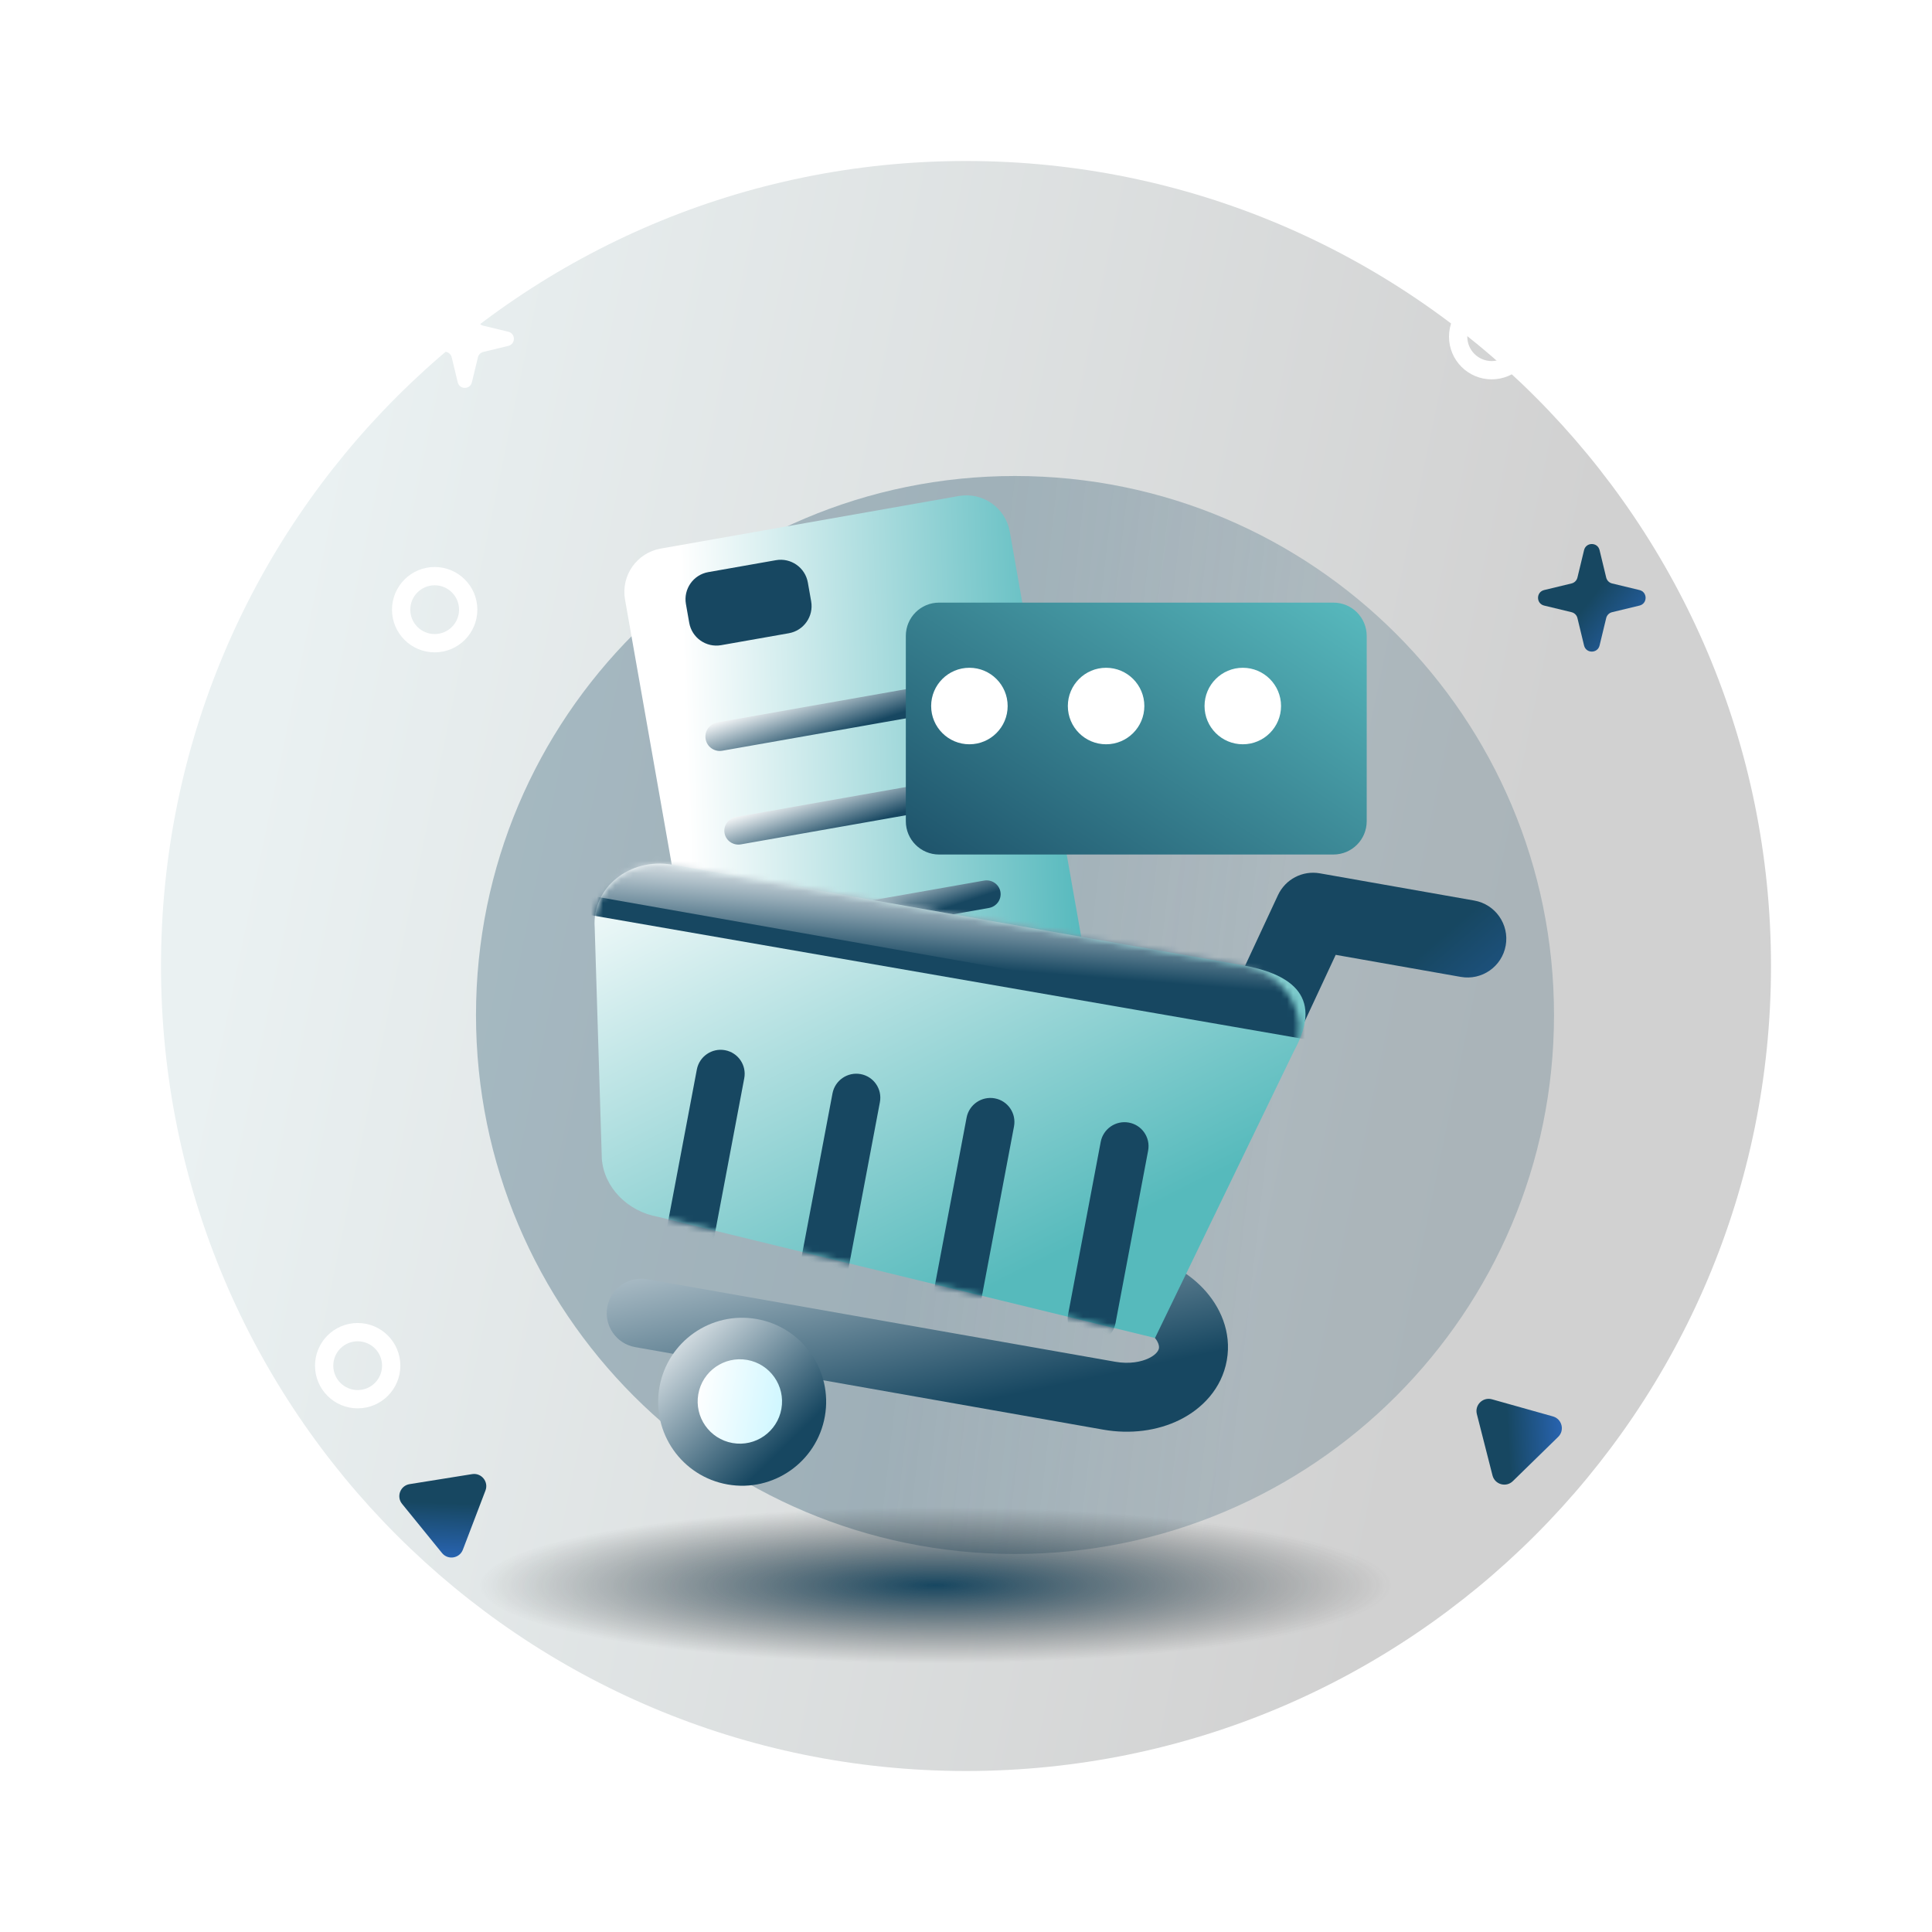 <svg width="322" height="322" viewBox="0 0 322 322" fill="none" xmlns="http://www.w3.org/2000/svg">
<path d="M161 295.167C235.098 295.167 295.166 235.099 295.166 161C295.166 86.902 235.098 26.833 161 26.833C86.901 26.833 26.833 86.902 26.833 161C26.833 235.099 86.901 295.167 161 295.167Z" fill="url(#paint0_linear_81_3743)"/>
<g filter="url(#filter0_f_81_3743)">
<path d="M169.166 259C218.78 259 259 218.78 259 169.167C259 119.553 218.78 79.333 169.166 79.333C119.553 79.333 79.333 119.553 79.333 169.167C79.333 218.78 119.553 259 169.166 259Z" fill="url(#paint1_linear_81_3743)"/>
</g>
<path fill-rule="evenodd" clip-rule="evenodd" d="M72.445 105.677C74.69 105.677 76.51 103.857 76.51 101.612C76.51 99.368 74.69 97.548 72.445 97.548C70.201 97.548 68.381 99.368 68.381 101.612C68.381 103.857 70.201 105.677 72.445 105.677ZM72.445 108.725C76.374 108.725 79.558 105.541 79.558 101.612C79.558 97.684 76.374 94.5 72.445 94.5C68.517 94.5 65.333 97.684 65.333 101.612C65.333 105.541 68.517 108.725 72.445 108.725Z" fill="white"/>
<path fill-rule="evenodd" clip-rule="evenodd" d="M59.612 231.677C61.857 231.677 63.677 229.857 63.677 227.612C63.677 225.367 61.857 223.549 59.612 223.549C57.368 223.549 55.548 225.367 55.548 227.612C55.548 229.857 57.368 231.677 59.612 231.677ZM59.612 234.725C63.541 234.725 66.725 231.54 66.725 227.612C66.725 223.684 63.541 220.5 59.612 220.5C55.684 220.5 52.5 223.684 52.5 227.612C52.5 231.54 55.684 234.725 59.612 234.725Z" fill="white"/>
<path fill-rule="evenodd" clip-rule="evenodd" d="M248.612 60.177C250.857 60.177 252.677 58.357 252.677 56.112C252.677 53.868 250.857 52.048 248.612 52.048C246.367 52.048 244.549 53.868 244.549 56.112C244.549 58.357 246.367 60.177 248.612 60.177ZM248.612 63.225C252.54 63.225 255.725 60.041 255.725 56.112C255.725 52.184 252.54 49 248.612 49C244.684 49 241.5 52.184 241.5 56.112C241.5 60.041 244.684 63.225 248.612 63.225Z" fill="white"/>
<path d="M76.289 49.22C76.588 47.982 78.349 47.982 78.648 49.22L79.654 53.388C79.761 53.831 80.107 54.176 80.549 54.283L84.717 55.289C85.956 55.588 85.956 57.35 84.717 57.649L80.549 58.655C80.107 58.762 79.761 59.107 79.654 59.55L78.648 63.718C78.349 64.956 76.588 64.956 76.289 63.718L75.283 59.55C75.176 59.107 74.83 58.762 74.388 58.655L70.22 57.649C68.981 57.35 68.981 55.588 70.22 55.289L74.388 54.283C74.83 54.176 75.176 53.831 75.283 53.388L76.289 49.22Z" fill="white"/>
<path d="M264.01 91.69C264.337 90.332 266.267 90.332 266.595 91.69L267.699 96.259C267.816 96.744 268.195 97.123 268.679 97.24L273.248 98.343C274.606 98.67 274.606 100.601 273.248 100.929L268.679 102.032C268.195 102.149 267.816 102.527 267.699 103.012L266.595 107.581C266.267 108.939 264.337 108.939 264.01 107.581L262.906 103.012C262.79 102.527 262.41 102.149 261.925 102.032L257.356 100.929C256 100.601 256 98.67 257.356 98.343L261.925 97.24C262.41 97.123 262.79 96.744 262.906 96.259L264.01 91.69Z" fill="url(#paint2_linear_81_3743)"/>
<path d="M78.692 245.686C80.237 245.439 81.47 246.956 80.912 248.417L77.145 258.282C76.587 259.743 74.656 260.053 73.669 258.838L67.01 250.643C66.023 249.43 66.721 247.603 68.266 247.356L78.692 245.686Z" fill="url(#paint3_linear_81_3743)"/>
<path d="M246.141 235.674C245.755 234.158 247.154 232.793 248.66 233.215L258.826 236.072C260.331 236.496 260.815 238.39 259.695 239.482L252.139 246.858C251.019 247.951 249.137 247.422 248.75 245.906L246.141 235.674Z" fill="url(#paint4_linear_81_3743)"/>
<g filter="url(#filter1_f_81_3743)">
<path d="M232.197 264.21C232.197 271.409 198.05 277.243 155.929 277.243C113.807 277.243 79.661 271.409 79.661 264.21C79.661 257.012 113.807 251.177 155.929 251.177C198.05 251.177 232.197 257.012 232.197 264.21Z" fill="url(#paint5_radial_81_3743)"/>
</g>
<g filter="url(#filter2_i_81_3743)">
<path d="M157.412 77.106L107.737 85.865C103.747 86.569 101.082 90.374 101.786 94.365L114.305 165.367C115.009 169.358 118.814 172.023 122.805 171.318L172.48 162.56C176.471 161.857 179.136 158.051 178.432 154.06L165.913 83.058C165.208 79.067 161.402 76.402 157.412 77.106Z" fill="url(#paint6_linear_81_3743)"/>
</g>
<path d="M158.131 113.604L119.543 120.409C118.244 120.638 117.376 121.877 117.605 123.176L117.606 123.184C117.836 124.483 119.075 125.351 120.374 125.122L158.963 118.318C160.262 118.089 161.13 116.849 160.901 115.55L160.9 115.542C160.67 114.243 159.431 113.375 158.131 113.604Z" fill="url(#paint7_linear_81_3743)"/>
<path d="M164.001 146.764L125.745 153.51C124.457 153.737 123.592 154.941 123.814 156.2L123.815 156.208C124.037 157.467 125.262 158.303 126.55 158.076L164.806 151.33C166.096 151.103 166.959 149.899 166.737 148.64L166.736 148.632C166.514 147.373 165.289 146.536 164.001 146.764Z" fill="url(#paint8_linear_81_3743)"/>
<path d="M160.943 129.414L122.686 136.16C121.398 136.387 120.533 137.591 120.755 138.85L120.757 138.858C120.979 140.117 122.203 140.954 123.491 140.726L161.748 133.98C163.036 133.753 163.901 132.549 163.679 131.29L163.678 131.282C163.455 130.023 162.231 129.187 160.943 129.414Z" fill="url(#paint9_linear_81_3743)"/>
<path d="M129.322 93.365L118.046 95.353C115.548 95.794 113.88 98.176 114.321 100.674L114.872 103.803C115.313 106.301 117.695 107.969 120.193 107.529L131.469 105.54C133.967 105.1 135.635 102.718 135.194 100.22L134.642 97.091C134.203 94.593 131.82 92.925 129.322 93.365Z" fill="#174761"/>
<g filter="url(#filter3_i_81_3743)">
<path d="M216.613 96.685H150.89C147.827 96.685 145.345 99.168 145.345 102.231V133.123C145.345 136.185 147.827 138.668 150.89 138.668H216.613C219.675 138.668 222.158 136.185 222.158 133.123V102.231C222.158 99.168 219.675 96.685 216.613 96.685Z" fill="url(#paint10_linear_81_3743)"/>
</g>
<path d="M161.566 124.047C165.087 124.047 167.942 121.192 167.942 117.671C167.942 114.15 165.087 111.296 161.566 111.296C158.045 111.296 155.191 114.15 155.191 117.671C155.191 121.192 158.045 124.047 161.566 124.047Z" fill="white"/>
<path d="M184.349 124.047C187.87 124.047 190.724 121.192 190.724 117.671C190.724 114.15 187.87 111.296 184.349 111.296C180.828 111.296 177.974 114.15 177.974 117.671C177.974 121.192 180.828 124.047 184.349 124.047Z" fill="white"/>
<path d="M207.133 124.047C210.654 124.047 213.507 121.192 213.507 117.671C213.507 114.15 210.654 111.296 207.133 111.296C203.612 111.296 200.757 114.15 200.757 117.671C200.757 121.192 203.612 124.047 207.133 124.047Z" fill="white"/>
<path fill-rule="evenodd" clip-rule="evenodd" d="M149.587 207.683C150.138 204.557 153.117 202.471 156.243 203.022L189.072 208.811C193.558 209.602 197.612 211.685 200.485 214.695C203.358 217.702 205.304 221.978 204.469 226.712C203.634 231.447 200.343 234.8 196.617 236.645C192.887 238.492 188.364 239.066 183.877 238.275L105.871 224.52C102.746 223.97 100.659 220.989 101.21 217.864C101.761 214.739 104.741 212.653 107.866 213.204L185.873 226.959C188.199 227.368 190.202 226.999 191.517 226.348C192.833 225.696 193.104 224.999 193.153 224.717C193.202 224.437 193.188 223.692 192.175 222.63C191.162 221.57 189.405 220.538 187.077 220.128L154.113 213.169C150.988 212.618 149.035 210.807 149.587 207.683Z" fill="url(#paint11_linear_81_3743)"/>
<path fill-rule="evenodd" clip-rule="evenodd" d="M212.996 149.189C214.231 146.537 217.094 145.046 219.974 145.554L245.711 150.092C249.225 150.711 251.572 154.062 250.953 157.577C250.332 161.091 246.981 163.437 243.467 162.818L222.616 159.141L210.298 185.581C208.792 188.816 204.948 190.216 201.712 188.71C198.478 187.202 197.077 183.358 198.585 180.124L212.996 149.189Z" fill="url(#paint12_linear_81_3743)"/>
<path d="M121.263 247.41C128.877 248.752 136.136 243.668 137.479 236.056C138.821 228.442 133.738 221.183 126.125 219.84C118.512 218.497 111.252 223.582 109.909 231.194C108.567 238.808 113.65 246.067 121.263 247.41Z" fill="url(#paint13_linear_81_3743)"/>
<path d="M207.06 160.871L112.066 144.121C104.945 142.866 98.62 147.978 99.116 154.58L100.302 193.11C100.662 197.879 104.555 201.903 109.697 202.809L192.502 222.998L215.671 175.15C221.01 165.46 214.198 162.13 207.06 160.871Z" fill="url(#paint14_linear_81_3743)"/>
<path d="M122.088 240.504C125.912 241.178 129.56 238.624 130.234 234.8C130.909 230.976 128.355 227.328 124.53 226.653C120.705 225.979 117.058 228.533 116.383 232.358C115.709 236.183 118.263 239.83 122.088 240.504Z" fill="url(#paint15_linear_81_3743)"/>
<mask id="mask0_81_3743" style="mask-type:alpha" maskUnits="userSpaceOnUse" x="99" y="143" width="118" height="80">
<path d="M207.06 160.871L112.066 144.121C104.945 142.866 98.62 147.978 99.116 154.58L100.302 193.11C100.662 197.879 104.555 201.903 109.697 202.809L192.502 222.998L215.672 175.15C218.398 169.098 214.198 162.13 207.06 160.871Z" fill="url(#paint16_linear_81_3743)"/>
</mask>
<g mask="url(#mask0_81_3743)">
<path d="M161.098 186.277C161.51 184.095 163.613 182.656 165.796 183.058C167.978 183.462 169.413 185.557 169.001 187.738L163.563 216.5C163.151 218.68 161.048 220.121 158.866 219.717C156.683 219.315 155.248 217.219 155.66 215.039L161.098 186.277Z" fill="#174761"/>
<path d="M232.063 167.571C233.885 167.887 235.112 169.622 234.804 171.445L234.58 172.766C234.27 174.59 232.543 175.811 230.72 175.495L97.898 152.426C96.076 152.109 94.849 150.374 95.158 148.552L95.382 147.231C95.691 145.408 97.419 144.186 99.241 144.502L232.063 167.571Z" fill="#174761"/>
<path d="M183.452 190.316C183.864 188.136 185.967 186.695 188.149 187.099C190.332 187.502 191.767 189.598 191.354 191.778L185.917 220.54C185.505 222.72 183.402 224.161 181.219 223.758C179.037 223.355 177.602 221.26 178.014 219.079L183.452 190.316Z" fill="#174761"/>
<path d="M138.749 182.237C139.16 180.056 141.264 178.616 143.446 179.018C145.628 179.422 147.063 181.517 146.65 183.698L141.214 212.459C140.802 214.64 138.698 216.081 136.516 215.678C134.334 215.275 132.899 213.179 133.311 210.999L138.749 182.237Z" fill="#174761"/>
<path d="M116.14 178.252C116.552 176.071 118.655 174.63 120.837 175.033C123.02 175.437 124.455 177.532 124.042 179.712L118.605 208.474C118.193 210.655 116.09 212.096 113.907 211.693C111.725 211.289 110.29 209.194 110.702 207.014L116.14 178.252Z" fill="#174761"/>
<path d="M96.507 144.526C96.925 142.157 99.183 140.577 101.55 140.994L217.633 161.462C220 161.88 221.581 164.139 221.164 166.506C220.746 168.874 218.488 170.455 216.121 170.037L100.039 149.568C97.671 149.152 96.09 146.893 96.507 144.526Z" fill="url(#paint17_linear_81_3743)"/>
</g>
<defs>
<filter id="filter0_f_81_3743" x="25.333" y="25.333" width="287.667" height="287.667" filterUnits="userSpaceOnUse" color-interpolation-filters="sRGB">
<feFlood flood-opacity="0" result="BackgroundImageFix"/>
<feBlend mode="normal" in="SourceGraphic" in2="BackgroundImageFix" result="shape"/>
<feGaussianBlur stdDeviation="27" result="effect1_foregroundBlur_81_3743"/>
</filter>
<filter id="filter1_f_81_3743" x="58.974" y="230.49" width="193.911" height="67.441" filterUnits="userSpaceOnUse" color-interpolation-filters="sRGB">
<feFlood flood-opacity="0" result="BackgroundImageFix"/>
<feBlend mode="normal" in="SourceGraphic" in2="BackgroundImageFix" result="shape"/>
<feGaussianBlur stdDeviation="10.344" result="effect1_foregroundBlur_81_3743"/>
</filter>
<filter id="filter2_i_81_3743" x="101.673" y="76.993" width="79.257" height="100.002" filterUnits="userSpaceOnUse" color-interpolation-filters="sRGB">
<feFlood flood-opacity="0" result="BackgroundImageFix"/>
<feBlend mode="normal" in="SourceGraphic" in2="BackgroundImageFix" result="shape"/>
<feColorMatrix in="SourceAlpha" type="matrix" values="0 0 0 0 0 0 0 0 0 0 0 0 0 0 0 0 0 0 127 0" result="hardAlpha"/>
<feOffset dx="2.385" dy="5.564"/>
<feGaussianBlur stdDeviation="5.961"/>
<feComposite in2="hardAlpha" operator="arithmetic" k2="-1" k3="1"/>
<feColorMatrix type="matrix" values="0 0 0 0 0.105 0 0 0 0 0.466 0 0 0 0 0.546 0 0 0 0.15 0"/>
<feBlend mode="normal" in2="shape" result="effect1_innerShadow_81_3743"/>
</filter>
<filter id="filter3_i_81_3743" x="145.345" y="96.685" width="82.439" height="45.733" filterUnits="userSpaceOnUse" color-interpolation-filters="sRGB">
<feFlood flood-opacity="0" result="BackgroundImageFix"/>
<feBlend mode="normal" in="SourceGraphic" in2="BackgroundImageFix" result="shape"/>
<feColorMatrix in="SourceAlpha" type="matrix" values="0 0 0 0 0 0 0 0 0 0 0 0 0 0 0 0 0 0 127 0" result="hardAlpha"/>
<feOffset dx="5.626" dy="3.751"/>
<feGaussianBlur stdDeviation="6.095"/>
<feComposite in2="hardAlpha" operator="arithmetic" k2="-1" k3="1"/>
<feColorMatrix type="matrix" values="0 0 0 0 0.105 0 0 0 0 0.466 0 0 0 0 0.546 0 0 0 0.09 0"/>
<feBlend mode="normal" in2="shape" result="effect1_innerShadow_81_3743"/>
</filter>
<linearGradient id="paint0_linear_81_3743" x1="64.264" y1="26.833" x2="269.06" y2="69.465" gradientUnits="userSpaceOnUse">
<stop stop-color="#EAF1F2"/>
<stop offset="1" stop-color="#D1D1D1"/>
</linearGradient>
<linearGradient id="paint1_linear_81_3743" x1="207.666" y1="241.889" x2="147.752" y2="235.059" gradientUnits="userSpaceOnUse">
<stop stop-color="#174761" stop-opacity="0.21"/>
<stop offset="1" stop-color="#174761" stop-opacity="0.31"/>
</linearGradient>
<linearGradient id="paint2_linear_81_3743" x1="269.135" y1="94.656" x2="286.32" y2="108.154" gradientUnits="userSpaceOnUse">
<stop stop-color="#174761"/>
<stop offset="1" stop-color="#377DF7"/>
</linearGradient>
<linearGradient id="paint3_linear_81_3743" x1="80.285" y1="250.689" x2="79.711" y2="267.788" gradientUnits="userSpaceOnUse">
<stop stop-color="#174761"/>
<stop offset="1" stop-color="#377DF7"/>
</linearGradient>
<linearGradient id="paint4_linear_81_3743" x1="250.979" y1="233.634" x2="268.059" y2="232.654" gradientUnits="userSpaceOnUse">
<stop stop-color="#174761"/>
<stop offset="1" stop-color="#377DF7"/>
</linearGradient>
<radialGradient id="paint5_radial_81_3743" cx="0" cy="0" r="1" gradientUnits="userSpaceOnUse" gradientTransform="translate(155.929 264.21) rotate(90) scale(13.033 76.268)">
<stop stop-color="#174761"/>
<stop offset="1" stop-color="#2B2B2B" stop-opacity="0"/>
</radialGradient>
<linearGradient id="paint6_linear_81_3743" x1="110.894" y1="85.308" x2="175.499" y2="83.317" gradientUnits="userSpaceOnUse">
<stop stop-color="white"/>
<stop offset="1" stop-color="#58BABE"/>
</linearGradient>
<linearGradient id="paint7_linear_81_3743" x1="152.333" y1="118.112" x2="148.092" y2="105.541" gradientUnits="userSpaceOnUse">
<stop stop-color="#174761"/>
<stop offset="0.667" stop-color="white"/>
</linearGradient>
<linearGradient id="paint8_linear_81_3743" x1="158.239" y1="151.156" x2="154.17" y2="138.958" gradientUnits="userSpaceOnUse">
<stop stop-color="#174761"/>
<stop offset="0.667" stop-color="white"/>
</linearGradient>
<linearGradient id="paint9_linear_81_3743" x1="155.18" y1="133.807" x2="151.111" y2="121.608" gradientUnits="userSpaceOnUse">
<stop stop-color="#174761"/>
<stop offset="0.667" stop-color="white"/>
</linearGradient>
<linearGradient id="paint10_linear_81_3743" x1="145.345" y1="148.099" x2="192.612" y2="77.159" gradientUnits="userSpaceOnUse">
<stop stop-color="#174761"/>
<stop offset="1" stop-color="#58BABE"/>
</linearGradient>
<linearGradient id="paint11_linear_81_3743" x1="182.8" y1="229.49" x2="166.595" y2="153.435" gradientUnits="userSpaceOnUse">
<stop stop-color="#174761"/>
<stop offset="0.667" stop-color="white"/>
</linearGradient>
<linearGradient id="paint12_linear_81_3743" x1="236.809" y1="158.878" x2="274.214" y2="202.415" gradientUnits="userSpaceOnUse">
<stop stop-color="#174761"/>
<stop offset="1" stop-color="#377DF7"/>
</linearGradient>
<linearGradient id="paint13_linear_81_3743" x1="130.853" y1="241.058" x2="98.88" y2="208.392" gradientUnits="userSpaceOnUse">
<stop stop-color="#174761"/>
<stop offset="0.667" stop-color="white"/>
</linearGradient>
<linearGradient id="paint14_linear_81_3743" x1="187.046" y1="203.734" x2="122.779" y2="75.61" gradientUnits="userSpaceOnUse">
<stop stop-color="#56BABC"/>
<stop offset="0.667" stop-color="white"/>
</linearGradient>
<linearGradient id="paint15_linear_81_3743" x1="115.357" y1="235.745" x2="135.312" y2="239.59" gradientUnits="userSpaceOnUse">
<stop stop-color="white"/>
<stop offset="1" stop-color="#BCF3FF"/>
</linearGradient>
<linearGradient id="paint16_linear_81_3743" x1="98.281" y1="156.834" x2="215.932" y2="179.031" gradientUnits="userSpaceOnUse">
<stop stop-color="#AFF1FF"/>
<stop offset="1" stop-color="#65C8DE"/>
</linearGradient>
<linearGradient id="paint17_linear_81_3743" x1="195.647" y1="163.926" x2="197.561" y2="139.702" gradientUnits="userSpaceOnUse">
<stop stop-color="#174761"/>
<stop offset="0.667" stop-color="white"/>
</linearGradient>
</defs>
</svg>
